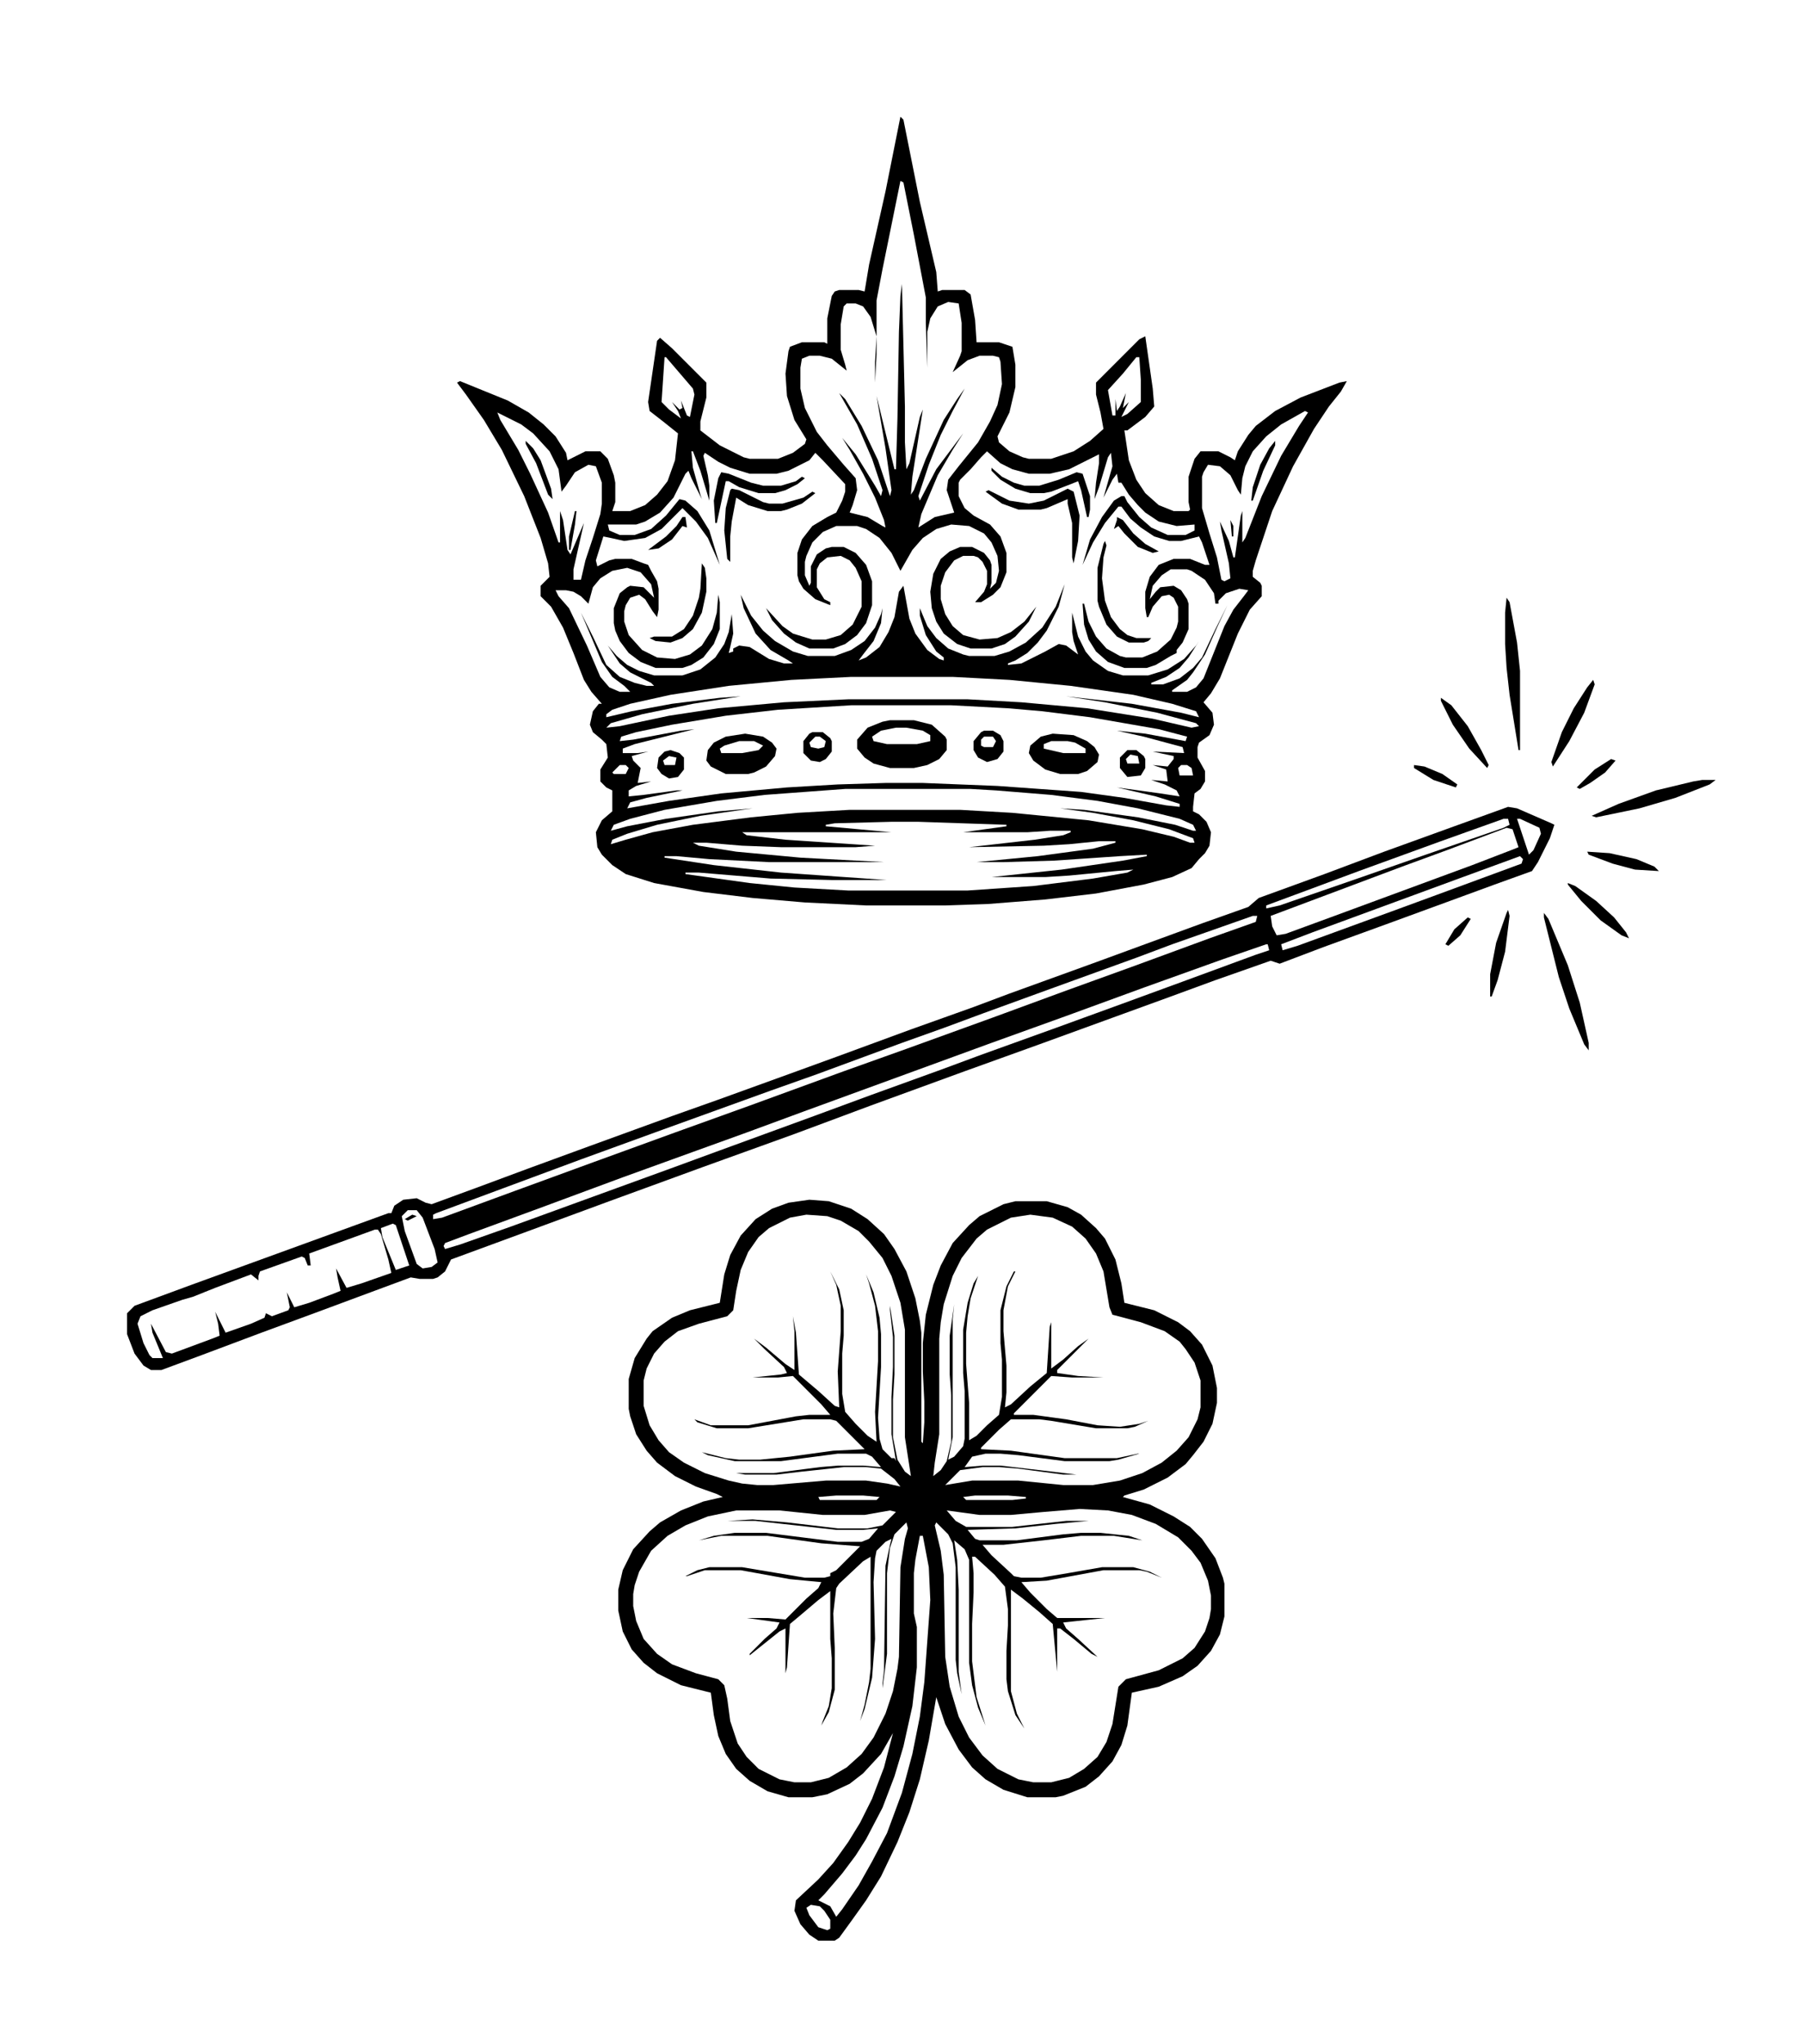 <svg xmlns="http://www.w3.org/2000/svg" version="1.1" viewBox="421.888 335.872 1208.32 1368.064" style="max-height: 500px" width="1208.32" height="1368.064">
    <path transform="translate(1025,414)" fill="#000000" d="M0,0 L2,2 L13,57 L24,104 L25,117 L28,116 L43,116 L47,119 L50,136 L51,151 L66,151 L75,154 L77,166 L77,181 L73,198 L65,214 L66,218 L73,224 L82,228 L86,229 L101,229 L116,224 L127,217 L136,209 L134,198 L131,186 L131,178 L160,149 L164,147 L169,182 L170,194 L164,201 L152,210 L150,210 L153,230 L158,243 L164,252 L173,260 L183,264 L193,264 L194,263 L193,258 L193,241 L197,229 L201,224 L213,224 L221,228 L224,230 L226,224 L233,213 L238,207 L251,197 L268,188 L294,178 L299,177 L295,184 L287,194 L277,209 L263,234 L249,264 L238,297 L236,304 L236,308 L241,312 L242,314 L242,321 L234,330 L226,346 L214,376 L208,386 L203,392 L209,399 L210,407 L207,414 L200,419 L199,422 L199,429 L204,438 L204,445 L201,450 L197,453 L196,462 L196,465 L200,467 L205,472 L208,479 L207,488 L204,493 L200,497 L195,503 L182,509 L163,514 L131,520 L97,524 L59,527 L30,528 L-23,528 L-64,526 L-99,523 L-132,519 L-165,513 L-184,507 L-193,501 L-200,494 L-203,489 L-204,479 L-200,471 L-193,465 L-193,451 L-197,449 L-201,445 L-201,437 L-196,429 L-197,420 L-200,417 L-206,412 L-208,407 L-206,398 L-202,393 L-200,393 L-207,385 L-212,377 L-219,359 L-226,342 L-234,328 L-241,321 L-241,314 L-236,309 L-235,308 L-236,299 L-241,282 L-252,254 L-267,223 L-279,203 L-291,186 L-297,178 L-295,177 L-263,190 L-249,198 L-239,206 L-231,214 L-224,225 L-223,230 L-211,224 L-201,224 L-196,229 L-192,240 L-191,245 L-191,258 L-193,264 L-181,264 L-171,260 L-163,253 L-156,244 L-151,230 L-149,212 L-159,204 L-168,197 L-169,191 L-163,150 L-161,148 L-153,155 L-130,178 L-130,188 L-134,204 L-134,210 L-121,220 L-105,228 L-101,229 L-82,229 L-72,225 L-64,219 L-63,216 L-71,203 L-76,187 L-77,172 L-75,157 L-74,154 L-66,151 L-51,151 L-49,152 L-49,135 L-46,120 L-44,117 L-41,116 L-28,116 L-24,117 L-21,99 L-10,50 Z M0,43 L-12,102 L-16,123 L-16,159 L-17,178 L-17,164 L-16,147 L-20,134 L-25,127 L-30,125 L-36,125 L-38,127 L-40,139 L-40,156 L-37,166 L-36,170 L-46,162 L-54,160 L-61,160 L-66,162 L-67,168 L-67,182 L-64,195 L-56,211 L-49,220 L-38,233 L-30,242 L-29,250 L-32,260 L-34,265 L-22,268 L-12,274 L-10,275 L-11,270 L-17,255 L-25,239 L-34,223 L-39,215 L-30,226 L-17,247 L-13,254 L-12,250 L-19,229 L-29,206 L-41,185 L-37,189 L-26,207 L-15,230 L-7,254 L-6,250 L-10,222 L-16,187 L-4,236 L-3,236 L-2,202 L-1,144 L0,120 L1,112 L3,194 L3,218 L4,236 L6,232 L13,201 L15,196 L8,241 L7,253 L9,250 L17,229 L29,203 L38,189 L43,182 L35,197 L27,213 L19,233 L12,254 L13,257 L24,236 L36,220 L42,212 L35,223 L25,240 L14,266 L12,275 L23,268 L36,265 L34,259 L31,250 L32,243 L39,234 L52,218 L60,204 L65,193 L68,179 L67,164 L66,161 L62,160 L53,160 L45,163 L35,171 L40,160 L41,157 L41,138 L39,125 L32,124 L25,127 L20,135 L18,144 L18,168 L17,138 L17,121 L9,79 L2,44 Z M-158,161 L-160,191 L-155,196 L-147,202 L-149,197 L-153,191 L-148,196 L-146,195 L-147,190 L-143,200 L-141,201 L-138,186 L-139,182 L-151,168 L-157,161 Z M158,161 L149,172 L139,183 L142,200 L144,200 L144,189 L145,197 L147,194 L151,185 L149,195 L153,191 L148,201 L152,199 L161,191 L161,176 L160,161 Z M271,197 L255,206 L245,214 L236,224 L231,234 L229,242 L228,253 L226,250 L221,240 L214,234 L206,233 L203,238 L202,241 L202,262 L207,279 L212,295 L215,310 L217,311 L221,309 L220,299 L215,277 L214,271 L220,284 L223,295 L224,295 L228,267 L229,264 L229,285 L231,282 L242,254 L255,227 L267,207 L273,198 Z M-270,198 L-268,203 L-256,223 L-248,239 L-236,265 L-229,285 L-228,285 L-228,264 L-226,270 L-223,290 L-221,293 L-212,272 L-219,303 L-219,310 L-214,310 L-211,297 L-206,282 L-201,266 L-200,259 L-200,245 L-204,234 L-209,233 L-218,238 L-224,247 L-227,251 L-229,236 L-235,224 L-246,212 L-254,206 Z M-147,202 Z M-140,224 L-139,235 L-134,253 L-133,256 L-140,242 L-142,237 L-144,239 L-152,255 L-161,265 L-171,271 L-177,273 L-196,273 L-195,277 L-188,280 L-178,280 L-167,276 L-157,267 L-148,256 L-144,257 L-136,264 L-128,277 L-121,300 L-129,282 L-137,271 L-146,262 L-151,267 L-160,276 L-171,282 L-185,284 L-194,282 L-199,281 L-204,297 L-203,301 L-195,297 L-191,296 L-180,296 L-172,299 L-169,300 L-167,304 L-163,311 L-162,316 L-162,330 L-163,335 L-166,331 L-171,323 L-175,320 L-181,322 L-184,327 L-185,331 L-185,338 L-182,347 L-173,357 L-163,362 L-151,363 L-141,360 L-133,354 L-126,343 L-123,332 L-122,320 L-121,325 L-121,343 L-125,353 L-132,362 L-140,367 L-146,369 L-164,369 L-174,365 L-182,359 L-188,351 L-191,344 L-192,339 L-192,329 L-188,319 L-183,315 L-181,314 L-172,315 L-167,320 L-165,322 L-167,313 L-174,305 L-183,302 L-193,304 L-201,309 L-206,315 L-209,326 L-214,321 L-219,318 L-224,317 L-231,317 L-229,321 L-222,329 L-210,354 L-201,375 L-195,382 L-188,385 L-181,385 L-185,381 L-193,375 L-200,365 L-211,339 L-214,332 L-206,348 L-197,367 L-188,375 L-178,379 L-170,381 L-165,381 L-167,379 L-181,372 L-188,366 L-196,354 L-190,361 L-183,367 L-175,371 L-165,374 L-146,374 L-134,370 L-124,362 L-118,353 L-115,345 L-113,333 L-112,346 L-114,355 L-115,359 L-112,358 L-112,356 L-108,354 L-101,355 L-88,363 L-78,366 L-72,366 L-75,364 L-87,357 L-97,346 L-105,329 L-107,320 L-100,334 L-92,344 L-84,351 L-72,358 L-62,361 L-44,361 L-33,357 L-24,351 L-17,342 L-13,333 L-12,329 L-13,339 L-18,351 L-25,360 L-28,364 L-23,362 L-14,355 L-8,345 L-4,335 L-1,318 L2,314 L6,336 L10,346 L18,357 L26,363 L29,364 L29,362 L24,358 L17,347 L13,334 L13,329 L18,341 L24,349 L32,356 L42,360 L46,361 L63,361 L73,358 L84,352 L95,342 L104,328 L110,313 L106,328 L98,344 L92,352 L85,359 L77,364 L72,366 L72,367 L81,366 L97,358 L106,353 L111,354 L119,360 L116,351 L115,345 L115,332 L119,348 L124,358 L129,364 L139,371 L149,374 L166,374 L179,370 L190,363 L198,354 L200,351 L193,362 L187,369 L178,375 L168,379 L168,380 L176,380 L187,376 L196,369 L202,362 L211,343 L219,327 L212,342 L204,360 L196,372 L192,377 L182,384 L182,385 L192,385 L198,382 L203,376 L217,341 L223,330 L230,321 L233,317 L227,316 L218,319 L213,324 L213,326 L211,326 L210,319 L204,310 L195,304 L192,303 L181,303 L175,307 L169,314 L167,323 L171,318 L174,315 L183,314 L188,317 L192,323 L193,326 L193,343 L189,352 L185,357 L185,359 L181,361 L171,367 L165,369 L150,369 L139,365 L131,358 L126,350 L123,340 L122,326 L123,326 L126,338 L131,348 L138,356 L147,361 L151,362 L162,362 L172,358 L181,350 L185,342 L186,338 L186,328 L183,322 L180,320 L175,321 L169,328 L166,335 L165,335 L164,329 L164,318 L167,308 L173,300 L183,296 L194,296 L204,300 L207,300 L202,285 L200,281 L188,284 L180,284 L170,281 L161,275 L154,269 L148,261 L146,261 L137,272 L129,285 L122,300 L127,283 L135,268 L143,257 L148,254 L150,254 L152,258 L160,268 L168,275 L179,280 L191,280 L197,277 L197,273 L185,274 L173,271 L164,265 L159,260 L153,253 L148,245 L146,245 L145,239 L142,243 L136,255 L142,234 L141,225 L139,228 L133,248 L130,256 L131,245 L133,232 L133,226 L129,228 L113,236 L100,239 L86,239 L75,236 L67,232 L58,224 L54,228 L47,236 L40,243 L39,245 L39,254 L43,262 L49,267 L60,273 L67,281 L71,292 L71,305 L67,315 L62,320 L54,325 L50,325 L56,318 L58,313 L58,304 L55,298 L52,295 L49,294 L42,294 L36,297 L30,305 L27,314 L27,323 L30,333 L35,341 L42,347 L53,350 L65,349 L74,345 L83,338 L91,328 L86,338 L77,348 L70,353 L61,356 L47,356 L38,353 L29,346 L24,338 L21,329 L20,318 L22,306 L27,296 L33,291 L40,288 L48,288 L56,292 L60,297 L61,300 L61,312 L60,316 L64,312 L66,304 L65,294 L61,285 L56,279 L46,274 L34,273 L24,276 L15,282 L8,290 L0,304 L-6,292 L-14,282 L-23,276 L-29,274 L-43,274 L-52,278 L-59,285 L-63,294 L-64,298 L-64,307 L-61,314 L-60,312 L-60,301 L-56,293 L-50,289 L-46,288 L-38,288 L-30,292 L-23,300 L-19,311 L-19,327 L-23,339 L-29,347 L-37,353 L-45,356 L-61,356 L-70,352 L-78,346 L-86,337 L-90,329 L-79,341 L-72,346 L-59,350 L-50,350 L-40,347 L-32,340 L-26,328 L-26,311 L-30,302 L-34,297 L-40,294 L-49,295 L-54,299 L-56,303 L-56,315 L-51,323 L-47,325 L-47,327 L-57,323 L-65,316 L-68,311 L-69,307 L-69,292 L-66,283 L-59,274 L-49,268 L-43,265 L-39,257 L-37,251 L-37,246 L-52,230 L-57,225 L-61,230 L-75,237 L-83,239 L-101,239 L-114,235 L-122,231 L-131,225 L-132,227 L-129,240 L-128,247 L-128,257 L-134,237 L-139,224 Z M-12,254 L-11,256 Z M-11,257 Z M59,316 Z M-116,359 Z M119,360 Z M-33,375 L-73,377 L-115,381 L-154,387 L-181,393 L-193,397 L-197,400 L-197,402 L-180,398 L-153,393 L-121,389 L-107,388 L-139,393 L-173,400 L-194,406 L-197,409 L-188,408 L-155,401 L-122,396 L-78,392 L-35,390 L45,390 L81,392 L125,396 L169,403 L195,409 L200,408 L198,406 L172,399 L137,392 L111,388 L155,393 L188,399 L200,402 L198,398 L182,393 L156,387 L114,381 L73,377 L35,375 Z M-33,394 L-82,397 L-117,401 L-153,407 L-177,412 L-187,415 L-188,418 L-179,417 L-147,411 L-138,410 L-178,420 L-186,423 L-186,426 L-176,426 L-169,425 L-180,428 L-179,431 L-174,436 L-176,446 L-167,445 L-177,448 L-182,451 L-182,455 L-172,454 L-150,451 L-146,451 L-170,456 L-181,459 L-183,463 L-155,458 L-120,453 L-76,449 L-42,447 L-10,446 L15,446 L65,448 L121,452 L150,456 L178,461 L187,462 L187,460 L171,455 L145,449 L174,453 L187,455 L185,451 L177,447 L168,444 L179,445 L178,437 L169,434 L179,435 L183,430 L183,428 L169,425 L190,426 L189,422 L163,415 L145,411 L164,413 L191,418 L192,415 L173,410 L127,402 L95,398 L72,396 L34,394 Z M-188,434 L-193,439 L-192,440 L-184,440 L-182,436 L-184,434 Z M188,434 L186,436 L187,441 L196,441 L195,436 L192,434 Z M-37,450 L-91,454 L-123,458 L-158,464 L-181,470 L-192,474 L-194,478 L-183,475 L-157,470 L-122,465 L-99,463 L-134,468 L-163,474 L-183,480 L-193,484 L-194,487 L-184,484 L-166,479 L-139,474 L-100,469 L-69,466 L-34,464 L40,464 L75,466 L126,471 L162,477 L183,482 L194,486 L197,486 L196,483 L180,477 L156,471 L129,466 L107,463 L123,464 L159,469 L184,474 L196,478 L198,478 L196,474 L187,470 L159,463 L132,458 L101,454 L64,451 L47,450 Z M-6,472 L-44,473 L-50,474 L-50,475 L-6,479 L-106,479 L-103,481 L-77,484 L-17,488 L-30,489 L-80,489 L-106,488 L-130,486 L-139,486 L-135,488 L-110,492 L-67,496 L-11,499 L-88,499 L-128,497 L-150,495 L-158,495 L-158,496 L-125,501 L-80,506 L-9,511 L-45,511 L-87,510 L-135,506 L-144,506 L-144,507 L-101,513 L-71,516 L-35,518 L45,518 L89,515 L129,510 L152,506 L156,504 L144,505 L113,508 L97,509 L61,509 L108,504 L149,498 L165,495 L165,494 L147,495 L103,498 L69,499 L51,499 L92,495 L129,490 L144,486 L144,485 L133,485 L113,487 L96,488 L46,489 L90,484 L109,481 L114,479 L114,478 L100,478 L85,479 L42,479 L71,475 L71,474 L12,472 Z M-147,505 Z"/>
    <path transform="translate(774,631)" fill="#000000" d="M0,0 L5,5 L10,13 L17,32 L18,39 L15,36 L7,15 L0,2 Z"/>
    <path transform="translate(1276,631)" fill="#000000" d="M0,0 L0,3 L-8,20 L-15,40 L-16,40 L-15,31 L-10,16 L-4,5 Z"/>
    <path transform="translate(905,652)" fill="#000000" d="M0,0 L5,1 L20,7 L28,9 L40,9 L50,6 L54,3 L56,4 L51,8 L43,12 L36,14 L25,14 L12,10 L5,6 L3,6 L-3,34 L-4,34 L-5,19 L-2,4 Z"/>
    <path transform="translate(1086,649)" fill="#000000" d="M0,0 L7,6 L15,10 L22,12 L32,12 L45,8 L57,3 L61,4 L66,19 L66,28 L65,33 L64,33 L60,15 L58,9 L53,11 L40,16 L35,17 L26,17 L16,14 L6,8 L0,2 Z"/>
    <path transform="translate(912,663)" fill="#000000" d="M0,0 L5,1 L21,9 L25,10 L34,10 L48,6 L54,2 L56,3 L47,10 L37,14 L33,15 L24,15 L11,11 L3,6 L0,22 L-1,32 L-1,49 L-3,47 L-5,28 L-4,13 L-1,1 Z"/>
    <path transform="translate(1137,663)" fill="#000000" d="M0,0 L4,2 L8,18 L7,35 L4,50 L3,46 L3,23 L0,10 L0,7 L-14,13 L-18,14 L-33,14 L-44,10 L-55,2 L-53,1 L-39,8 L-26,10 L-16,8 Z"/>
    <path transform="translate(807,678)" fill="#000000" d="M0,0 L1,0 L0,9 L-3,26 L-4,26 L-4,17 Z"/>
    <path transform="translate(879,682)" fill="#000000" d="M0,0 L2,0 L3,7 L0,6 L-7,15 L-16,21 L-23,22 L-19,19 L-11,13 L-4,6 Z"/>
    <path transform="translate(1170,682)" fill="#000000" d="M0,0 L4,2 L11,11 L19,18 L28,23 L24,24 L14,20 L5,11 L1,6 L-2,8 L0,2 Z"/>
    <path transform="translate(1246,684)" fill="#000000" d="M0,0 L2,4 L2,11 L1,11 Z"/>
    <path transform="translate(1162,698)" fill="#000000" d="M0,0 L1,3 L-1,11 L-2,25 L0,40 L4,51 L10,59 L15,63 L21,65 L31,65 L29,67 L26,68 L16,68 L8,64 L1,56 L-4,44 L-5,40 L-5,18 L-1,2 Z"/>
    <path transform="translate(892,713)" fill="#000000" d="M0,0 L2,3 L3,10 L3,19 L0,33 L-6,44 L-13,50 L-21,53 L-31,52 L-35,50 L-32,49 L-20,49 L-12,44 L-6,35 L-2,23 L-1,17 Z"/>
    <path transform="translate(1431,736)" fill="#000000" d="M0,0 L2,3 L7,30 L9,49 L9,102 L8,102 L2,65 L0,47 L-1,31 L-1,10 Z"/>
    <path transform="translate(1489,791)" fill="#000000" d="M0,0 L1,3 L-6,22 L-16,41 L-27,58 L-28,55 L-21,35 L-13,19 L-4,5 Z"/>
    <path transform="translate(1387,803)" fill="#000000" d="M0,0 L7,5 L18,19 L27,35 L32,45 L31,47 L19,34 L8,18 L0,2 Z"/>
    <path transform="translate(1018,818)" fill="#000000" d="M0,0 L16,0 L28,3 L37,11 L38,13 L38,20 L33,26 L25,30 L16,32 L0,32 L-11,29 L-17,25 L-22,19 L-22,13 L-15,5 L-5,1 Z M4,5 L-6,7 L-12,11 L-11,14 L-2,16 L18,16 L27,14 L27,10 L22,7 L11,5 Z"/>
    <path transform="translate(1081,825)" fill="#000000" d="M0,0 L6,0 L11,3 L13,7 L13,14 L9,19 L2,21 L-4,18 L-7,13 L-7,7 L-2,1 Z M0,4 L-2,6 L-2,10 L0,11 L6,11 L8,7 L6,4 Z"/>
    <path transform="translate(966,826)" fill="#000000" d="M0,0 L7,0 L12,4 L13,6 L13,13 L9,18 L5,20 L-1,19 L-6,14 L-6,6 L-2,1 Z M2,3 L-2,7 L-1,10 L4,11 L8,10 L9,6 L5,3 Z"/>
    <path transform="translate(1127,827)" fill="#000000" d="M0,0 L14,1 L23,5 L28,9 L31,14 L30,19 L23,25 L17,27 L5,27 L-5,24 L-13,18 L-16,13 L-15,8 L-8,2 Z M-1,5 L-6,7 L-6,10 L7,13 L22,13 L22,10 L15,6 L10,5 Z"/>
    <path transform="translate(921,827)" fill="#000000" d="M0,0 L12,2 L18,6 L21,10 L20,15 L14,22 L6,26 L2,27 L-13,27 L-23,22 L-26,18 L-25,11 L-21,6 L-13,2 Z M-4,5 L-14,8 L-17,10 L-16,13 L-2,13 L9,11 L12,8 L6,5 Z"/>
    <path transform="translate(1177,838)" fill="#000000" d="M0,0 L6,0 L11,4 L12,6 L12,12 L9,17 L0,18 L-5,12 L-5,5 Z M2,3 L-1,6 L0,9 L8,9 L7,4 Z"/>
    <path transform="translate(871,838)" fill="#000000" d="M0,0 L6,2 L9,5 L9,13 L5,18 L-1,19 L-6,16 L-9,12 L-8,5 L-4,1 Z M-1,4 L-5,7 L-4,10 L3,10 L4,5 Z"/>
    <path transform="translate(1501,844)" fill="#000000" d="M0,0 L3,1 L-4,9 L-14,16 L-21,20 L-23,19 L-11,7 Z"/>
    <path transform="translate(1369,848)" fill="#000000" d="M0,0 L7,1 L19,6 L29,13 L28,15 L13,10 L0,2 Z"/>
    <path transform="translate(1562,858)" fill="#000000" d="M0,0 L9,0 L5,3 L-18,12 L-42,19 L-71,25 L-74,24 L-56,16 L-31,7 L-6,1 Z"/>
    <path transform="translate(1432,876)" fill="#000000" d="M0,0 L6,1 L29,11 L31,12 L28,21 L20,37 L16,43 L-9,52 L-39,63 L-80,78 L-124,94 L-153,105 L-159,103 L-196,116 L-226,127 L-270,143 L-314,159 L-364,177 L-427,200 L-478,219 L-539,241 L-602,264 L-659,285 L-708,303 L-712,311 L-717,315 L-720,316 L-729,316 L-735,315 L-762,325 L-797,338 L-835,352 L-875,367 L-902,377 L-909,377 L-914,374 L-920,366 L-925,353 L-925,339 L-920,334 L-882,320 L-849,308 L-794,288 L-750,272 L-748,272 L-746,267 L-740,263 L-731,262 L-725,265 L-721,266 L-691,255 L-656,242 L-615,227 L-560,207 L-529,196 L-482,179 L-449,167 L-400,149 L-358,134 L-334,125 L-276,104 L-246,93 L-205,78 L-174,67 L-167,61 L-123,45 L-83,30 L-36,13 Z M5,7 Z M-3,8 L-45,23 L-100,43 L-135,56 L-162,66 L-162,68 L-153,66 L-98,47 L-58,33 L-3,14 L1,12 L0,8 Z M6,8 L9,17 L14,32 L17,29 L22,18 L21,14 L8,8 Z M-1,14 L-41,29 L-71,40 L-95,49 L-135,64 L-159,73 L-158,80 L-155,86 L-149,85 L-119,74 L-81,60 L-24,39 L2,29 L7,27 L3,15 Z M8,33 L-33,48 L-82,66 L-131,84 L-152,92 L-151,96 L-141,93 L-78,70 L-48,59 L9,38 L10,35 Z M-171,73 L-225,92 L-249,101 L-307,122 L-351,138 L-378,148 L-406,158 L-463,179 L-494,190 L-530,203 L-566,216 L-621,236 L-683,259 L-718,272 L-720,273 L-720,276 L-714,275 L-665,257 L-613,238 L-558,218 L-508,200 L-445,177 L-403,162 L-345,141 L-296,123 L-249,106 L-200,88 L-169,77 L-168,73 Z M-162,92 L-191,102 L-244,121 L-296,140 L-346,158 L-409,181 L-472,204 L-510,218 L-546,231 L-593,248 L-647,268 L-696,286 L-712,292 L-713,294 L-712,296 L-702,293 L-668,281 L-613,261 L-558,241 L-528,230 L-465,207 L-427,193 L-380,176 L-353,166 L-303,148 L-259,132 L-218,117 L-169,99 L-160,96 L-161,92 Z M-737,270 L-741,274 L-739,284 L-731,306 L-727,309 L-721,308 L-717,305 L-719,296 L-727,275 L-731,270 Z M-747,279 L-755,282 L-754,288 L-745,310 L-736,307 L-745,280 Z M-759,283 L-803,299 L-802,307 L-804,307 L-806,302 L-808,301 L-836,311 L-837,314 L-837,317 L-842,313 L-858,319 L-866,322 L-881,328 L-888,330 L-908,337 L-916,341 L-918,346 L-914,359 L-910,367 L-908,369 L-901,369 L-908,352 L-909,346 L-899,365 L-895,366 L-868,356 L-863,354 L-864,346 L-866,338 L-859,352 L-842,346 L-833,342 L-832,339 L-828,341 L-817,337 L-816,335 L-818,325 L-813,335 L-803,332 L-787,326 L-782,324 L-784,315 L-785,309 L-778,322 L-768,319 L-748,312 L-750,303 L-755,286 L-757,283 Z"/>
    <path transform="translate(1485,906)" fill="#000000" d="M0,0 L15,1 L33,5 L45,10 L48,13 L32,12 L17,8 L1,2 Z"/>
    <path transform="translate(1472,927)" fill="#000000" d="M0,0 L5,2 L19,12 L31,23 L39,33 L41,37 L36,35 L22,25 L9,12 L0,1 Z"/>
    <path transform="translate(1432,945)" fill="#000000" d="M0,0 L1,4 L-2,28 L-7,47 L-11,58 L-12,58 L-12,43 L-8,22 L-1,2 Z"/>
    <path transform="translate(1456,947)" fill="#000000" d="M0,0 L3,4 L16,35 L24,60 L30,87 L30,92 L27,88 L17,64 L10,43 L0,3 Z"/>
    <path transform="translate(1405,950)" fill="#000000" d="M0,0 L2,1 L-5,12 L-13,19 L-15,18 L-9,8 Z"/>
    <path transform="translate(964,1139)" fill="#000000" d="M0,0 L13,1 L28,6 L39,13 L50,23 L57,33 L65,48 L71,66 L74,81 L75,89 L75,162 L76,163 L77,149 L77,135 L76,115 L76,96 L78,77 L83,57 L88,44 L96,29 L107,17 L114,11 L130,3 L138,1 L159,1 L173,5 L182,10 L192,19 L198,26 L205,40 L209,56 L211,69 L231,74 L247,82 L255,88 L263,97 L270,111 L273,126 L273,136 L270,150 L264,162 L257,171 L252,177 L240,186 L224,194 L211,198 L210,199 L228,204 L244,212 L255,219 L263,227 L272,240 L277,253 L278,257 L278,279 L275,291 L269,302 L260,312 L250,319 L234,326 L216,330 L213,352 L209,365 L203,376 L194,386 L185,393 L170,399 L165,400 L146,400 L130,395 L118,388 L109,380 L100,368 L91,351 L85,333 L80,362 L74,388 L67,410 L59,430 L48,453 L38,469 L28,483 L20,494 L17,496 L6,496 L0,492 L-6,485 L-10,476 L-9,469 L6,455 L16,444 L26,430 L34,417 L42,401 L50,380 L56,357 L48,371 L36,384 L27,391 L12,398 L2,400 L-14,400 L-28,396 L-40,389 L-49,381 L-56,371 L-61,359 L-64,345 L-66,330 L-86,325 L-102,317 L-111,310 L-119,301 L-125,289 L-128,275 L-128,261 L-125,248 L-118,234 L-107,222 L-100,216 L-86,208 L-71,202 L-58,199 L-62,197 L-76,192 L-90,185 L-102,176 L-109,168 L-116,157 L-120,145 L-121,140 L-121,120 L-117,106 L-109,93 L-105,88 L-92,79 L-80,74 L-60,69 L-57,50 L-53,37 L-46,24 L-36,13 L-25,6 L-14,2 Z M-2,10 L-13,12 L-27,19 L-34,25 L-41,35 L-46,47 L-49,61 L-51,74 L-55,78 L-74,83 L-88,88 L-97,95 L-104,103 L-109,113 L-111,121 L-111,138 L-107,151 L-101,161 L-94,169 L-84,176 L-70,183 L-54,188 L-45,190 L-35,191 L-24,191 L11,188 L38,188 L52,190 L61,192 L57,187 L48,180 L38,179 L23,179 L-5,182 L-22,184 L-43,184 L-49,183 L-24,183 L7,179 L19,178 L36,178 L48,179 L42,172 L38,170 L19,170 L-19,175 L-50,175 L-68,171 L-72,169 L-56,173 L-47,174 L-33,174 L-13,172 L16,168 L37,167 L32,162 L18,148 L14,147 L-4,147 L-41,153 L-62,153 L-75,149 L-77,147 L-66,151 L-41,151 L-9,145 L0,144 L14,144 L8,137 L-11,118 L-21,119 L-38,119 L-19,117 L-15,116 L-17,112 L-30,100 L-37,93 L-29,99 L-16,110 L-10,114 L-10,88 L-11,78 L-9,89 L-7,117 L6,128 L17,138 L20,139 L19,115 L21,88 L21,71 L18,57 L14,48 L20,60 L23,74 L23,91 L22,103 L22,130 L24,142 L31,150 L39,158 L45,162 L44,142 L46,108 L46,88 L44,71 L40,56 L38,50 L43,62 L47,79 L48,90 L48,112 L46,146 L47,160 L49,167 L55,173 L57,173 L58,175 L56,163 L55,157 L55,132 L56,112 L56,92 L54,74 L54,71 L57,91 L57,117 L56,134 L56,159 L59,174 L64,182 L68,185 L64,159 L64,87 L61,69 L55,51 L49,39 L40,28 L33,21 L21,14 L12,11 Z M148,10 L135,12 L119,20 L112,26 L102,39 L96,51 L90,70 L88,82 L87,93 L87,157 L84,176 L83,185 L88,181 L92,175 L95,162 L95,131 L94,117 L94,91 L97,70 L96,80 L96,159 L93,174 L97,172 L103,165 L104,160 L104,128 L103,116 L103,87 L106,69 L110,56 L113,51 L108,66 L106,78 L105,89 L105,110 L107,136 L107,161 L112,158 L119,151 L127,144 L129,132 L129,107 L128,96 L128,74 L132,58 L137,48 L138,48 L133,58 L130,74 L130,88 L132,111 L132,129 L131,139 L135,137 L148,125 L159,116 L161,85 L162,82 L162,113 L170,107 L180,98 L187,93 L166,114 L166,116 L180,118 L197,119 L176,119 L162,118 L137,143 L137,144 L150,144 L172,147 L193,151 L208,152 L221,150 L227,148 L218,152 L213,153 L192,153 L162,148 L154,147 L135,147 L127,154 L115,166 L115,167 L135,168 L171,173 L206,173 L220,170 L221,170 L207,174 L201,175 L171,175 L140,171 L128,170 L118,170 L109,172 L104,179 L116,178 L128,178 L154,181 L179,184 L170,184 L140,180 L127,179 L116,179 L101,181 L94,188 L91,191 L109,188 L140,188 L170,191 L190,191 L208,188 L223,183 L236,176 L246,168 L254,159 L260,147 L262,139 L262,121 L258,109 L252,100 L248,95 L238,88 L222,82 L207,78 L203,77 L201,72 L197,48 L192,36 L185,26 L176,18 L163,12 Z M106,161 Z M18,198 L6,199 L7,201 L45,201 L47,199 L36,198 Z M111,198 L103,199 L105,201 L136,201 L145,200 L145,199 L133,198 Z M-49,208 L-68,212 L-83,218 L-95,225 L-106,235 L-114,249 L-117,258 L-118,264 L-118,272 L-116,282 L-111,294 L-102,304 L-92,311 L-76,317 L-61,321 L-57,325 L-55,334 L-53,349 L-48,364 L-42,373 L-34,381 L-20,388 L-10,390 L1,390 L13,387 L25,380 L35,371 L43,360 L51,344 L56,329 L59,314 L60,306 L61,246 L64,227 L66,220 L65,216 L57,224 L54,233 L52,250 L52,304 L49,327 L49,324 L50,315 L51,245 L54,231 L55,227 L51,229 L45,235 L44,240 L43,256 L44,294 L42,320 L37,341 L34,349 L37,338 L40,323 L41,314 L41,239 L36,242 L20,257 L18,260 L16,277 L17,300 L17,328 L13,343 L8,352 L9,349 L13,339 L15,327 L15,307 L14,294 L14,262 L6,268 L-7,279 L-13,284 L-15,313 L-16,317 L-16,287 L-20,289 L-30,297 L-40,305 L-40,304 L-30,294 L-22,287 L-20,283 L-42,280 L-28,280 L-16,281 L-2,267 L6,260 L8,256 L-13,254 L-46,248 L-70,248 L-82,252 L-83,252 L-75,248 L-67,246 L-45,246 L-3,253 L10,253 L14,252 L14,250 L18,248 L29,237 L34,232 L8,230 L-28,225 L-59,225 L-74,228 L-64,225 L-50,223 L-29,223 L19,229 L35,229 L40,227 L46,220 L36,221 L18,221 L-36,215 L-55,215 L-38,214 L-15,216 L19,220 L39,220 L49,218 L58,209 L54,208 L37,211 L9,211 L-20,208 Z M181,207 L157,209 L135,211 L114,211 L92,208 L98,215 L105,219 L136,219 L172,215 L187,215 L165,217 L138,220 L106,221 L111,227 L114,228 L139,228 L170,224 L182,223 L195,223 L214,225 L223,228 L204,225 L182,225 L157,228 L130,231 L116,231 L122,238 L135,250 L137,252 L142,253 L155,253 L173,250 L196,246 L217,246 L228,249 L236,253 L226,249 L221,248 L197,248 L159,255 L142,256 L148,263 L159,274 L166,280 L198,280 L170,283 L172,287 L180,294 L193,306 L189,304 L177,294 L168,287 L166,287 L166,316 L163,284 L154,276 L143,267 L135,261 L135,329 L139,344 L144,354 L138,345 L133,329 L132,321 L132,302 L133,285 L133,274 L131,259 L124,251 L111,239 L109,239 L110,250 L110,263 L109,284 L109,309 L112,333 L118,352 L113,340 L109,325 L107,310 L107,241 L104,234 L97,228 L99,241 L100,261 L100,316 L102,331 L99,317 L98,308 L98,246 L96,230 L93,224 L85,216 L84,218 L88,235 L90,251 L91,306 L94,326 L100,346 L107,360 L116,372 L126,381 L140,388 L150,390 L162,390 L174,387 L184,381 L193,373 L199,363 L203,351 L207,326 L212,321 L234,315 L250,307 L258,300 L265,289 L268,280 L269,274 L269,265 L267,255 L262,243 L256,235 L247,226 L232,217 L216,211 L200,208 Z M66,215 Z M74,225 L71,241 L70,250 L70,277 L72,286 L72,313 L69,339 L63,366 L57,386 L49,407 L38,428 L31,439 L22,451 L10,465 L6,469 L14,473 L18,480 L22,475 L33,459 L42,443 L52,424 L62,397 L69,371 L74,346 L77,323 L81,268 L80,246 L76,225 Z M1,472 L-2,474 L0,479 L6,487 L12,489 L14,488 L14,482 L10,476 L7,473 Z"/>
    <path transform="translate(698,1149)" fill="#000000" d="M0,0 L3,1 L-3,4 L-5,3 Z"/>
</svg>